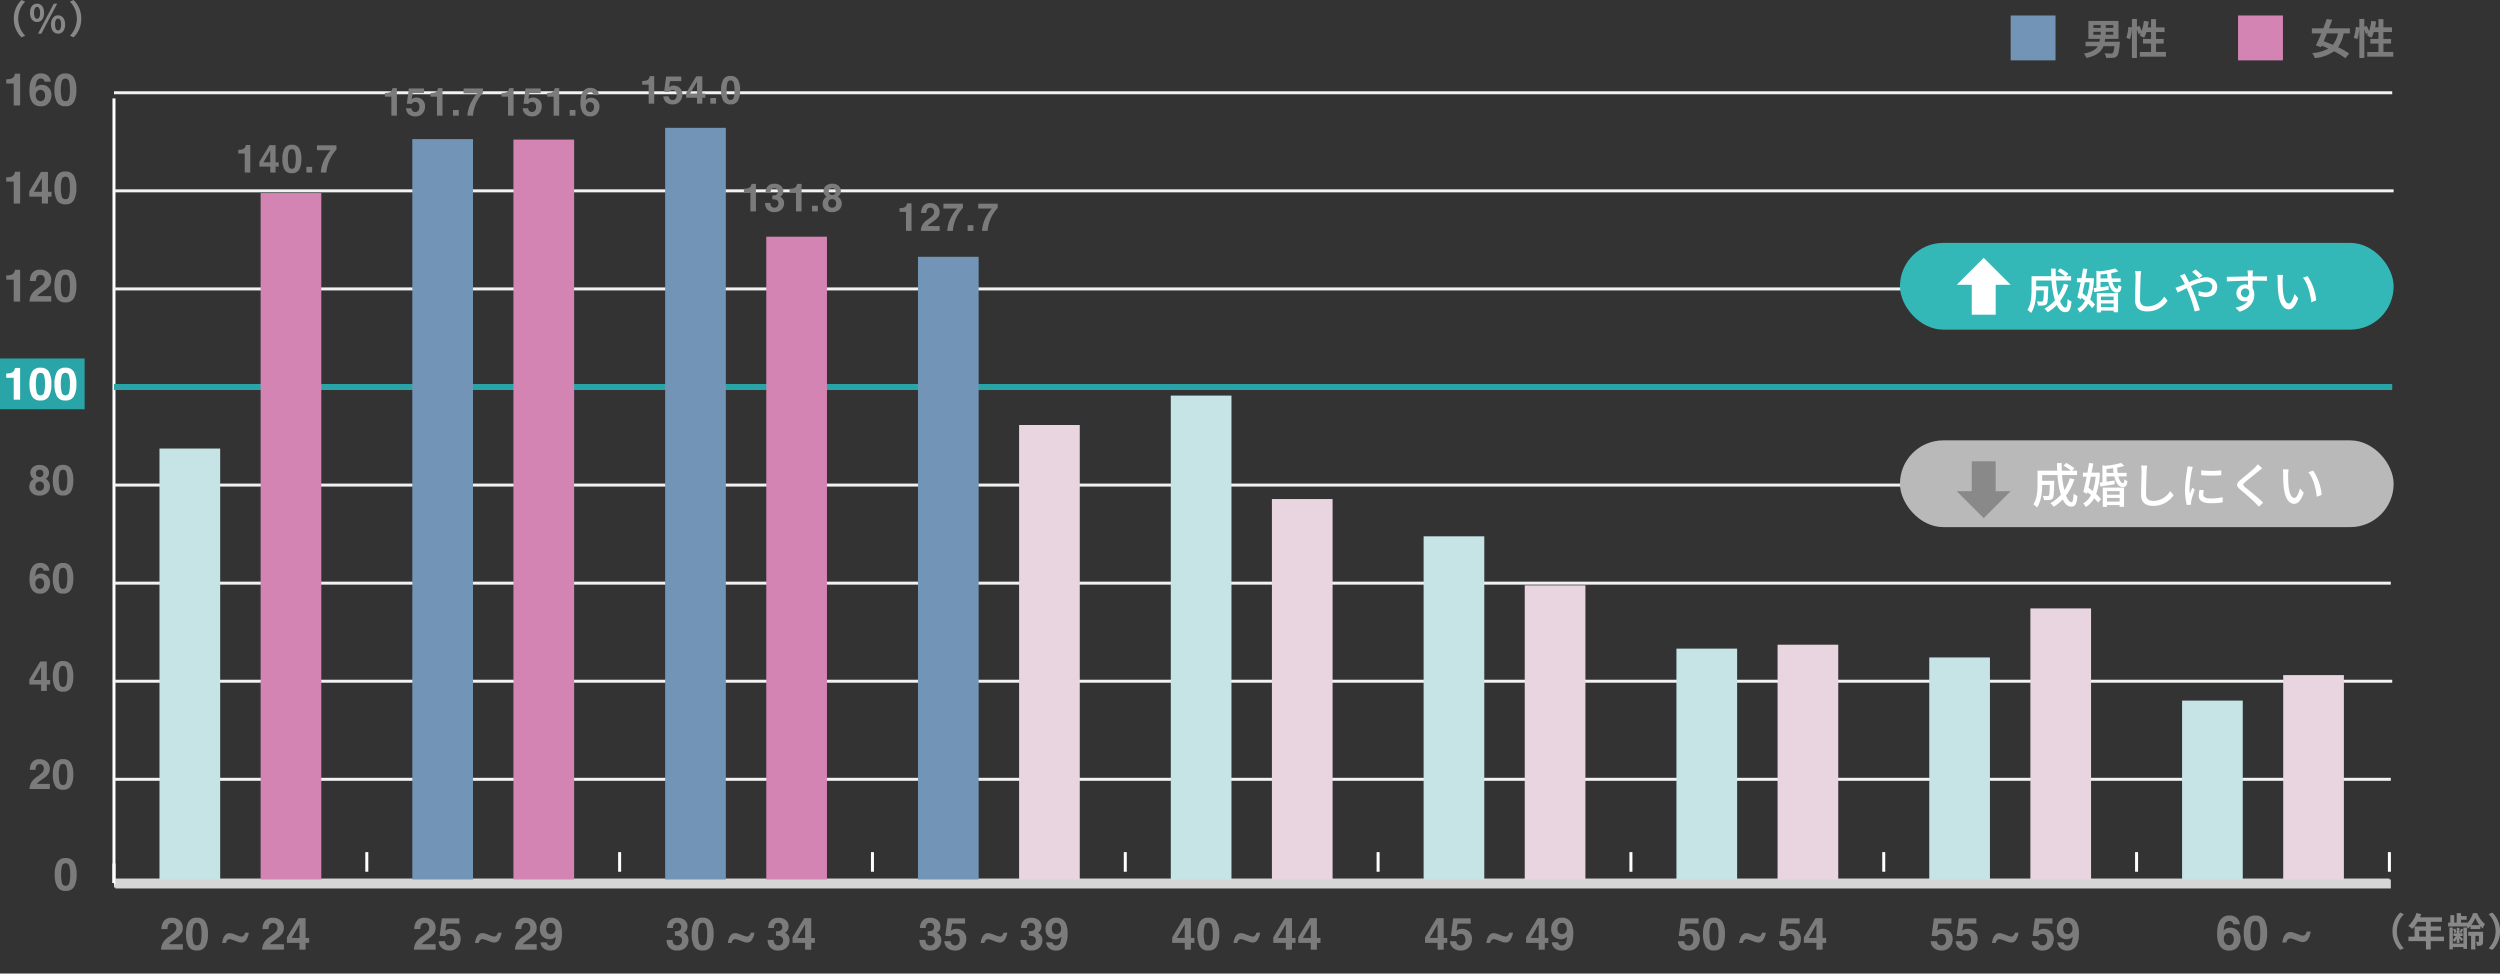 <svg xmlns="http://www.w3.org/2000/svg" width="835.551" height="325.369"><rect width="100%" height="100%" fill="#333333" stroke="none"/><defs><clipPath id="a"><path data-name="長方形 24764" fill="none" d="M0 0h800v303.777H0z"/></clipPath></defs><g data-name="グループ 25483" transform="translate(-283 -2847.824)"><path data-name="パス 10476" d="M287.619 2854.064a8.567 8.567 0 002.561 6.24l1.235-.546a8.076 8.076 0 01-2.327-5.694 8.076 8.076 0 012.327-5.694l-1.235-.546a8.567 8.567 0 00-2.561 6.24zm7.761 1.118c1.391 0 2.353-1.144 2.353-3.081s-.962-3.042-2.353-3.042-2.353 1.105-2.353 3.045.973 3.078 2.353 3.078zm0-1.092c-.559 0-1-.572-1-1.989s.442-1.963 1-1.963 1.014.546 1.014 1.963-.442 1.989-1.014 1.989zm7.033 4.979c1.378 0 2.353-1.144 2.353-3.068s-.975-3.055-2.353-3.055-2.366 1.118-2.366 3.058.988 3.065 2.366 3.065zm0-1.079c-.572 0-1.013-.586-1.013-1.986 0-1.43.442-1.963 1.014-1.963s1 .533 1 1.963c0 1.4-.429 1.986-1.001 1.986zm-6.713 1.079h1.131l5.269-10.01h-1.143zm14.461-5.005a8.567 8.567 0 00-2.561-6.24l-1.235.546a8.076 8.076 0 012.327 5.694 8.076 8.076 0 01-2.327 5.694l1.235.546a8.567 8.567 0 002.561-6.24z" fill="#888"/><path data-name="パス 10475" d="M1082.619 3159.064a8.567 8.567 0 002.561 6.24l1.235-.546a8.076 8.076 0 01-2.327-5.694 8.076 8.076 0 012.327-5.694l-1.235-.546a8.567 8.567 0 00-2.561 6.24zm8.931 1.82v-1.98h2.25v1.98zm8.294 0h-4.444v-1.98h3.43v-1.439h-3.43v-1.547h3.731v-1.495h-7.347a8.3 8.3 0 00.429-1.066l-1.573-.4a10.025 10.025 0 01-2.73 4.329 11.964 11.964 0 011.339 1 11.683 11.683 0 001.768-2.366h2.783v1.547h-3.8v3.417h-2.051v1.482h5.851v2.782h1.6v-2.782h4.446zm6.474 2.288h-3.536v-5.356h-1.144v7.306h1.144v-.78h3.536v.624h1.2v-7.15h-1.2zm-2.223-.2h.91v-1.516c.26.338.546.7.676.923l.559-.65a44.452 44.452 0 00-1.079-1.066h.923v-.9h-1.079v-1.82h-.905v1.82h-1.1v.9h.754a3.762 3.762 0 01-.91 1.144 5.076 5.076 0 01.4.949 4.076 4.076 0 00.845-1.2zm-.078-3.568a5.308 5.308 0 00-.429-1.222l-.689.208a5.445 5.445 0 01.39 1.248zm1.5-1.183a8.02 8.02 0 01-.494 1.222l.637.182c.182-.312.39-.728.611-1.183zm3.419-1.2a11.2 11.2 0 001.364-2.417 10.849 10.849 0 001.4 2.418zm-.26 1.313h3.3v-.988a5.6 5.6 0 00.793.78 8.209 8.209 0 01.754-1.469 8.866 8.866 0 01-2.59-3.653h-1.391a9.941 9.941 0 01-1.82 3.263v-.091h-2.21v-.962h1.888v-1.22h-1.888v-.99h-1.43v3.172h-.832v-2.5h-1.3v2.5h-.728v1.3h6.266a6.576 6.576 0 01.325.715 5.943 5.943 0 00.858-.858zm4.212.923h-4.958v1.339h.962v4.55h1.43v-4.55h1.17v1.848c0 .1-.039.156-.156.156s-.494 0-.845-.013a5.626 5.626 0 01.416 1.378 2.861 2.861 0 001.508-.261c.39-.247.468-.624.468-1.235zm5.668-.2a8.567 8.567 0 00-2.561-6.24l-1.235.546a8.076 8.076 0 012.322 5.701 8.076 8.076 0 01-2.327 5.694l1.235.546a8.567 8.567 0 002.561-6.24z" fill="#888"/><g data-name="グループ 25449"><path data-name="長方形 24763" fill="#29a5a8" d="M283 2967.638h28.285v16.971H283z"/><g data-name="グループ 25440"><g data-name="グループ 25439" clip-path="url(#a)" transform="translate(283 2869.417)"><path data-name="線 238" fill="none" stroke="#d6d6d6" stroke-miterlimit="10" stroke-width="3" d="M38.096 273.532h760.489"/></g></g><path data-name="線 239" fill="none" stroke="#fff" stroke-miterlimit="10" d="M321.096 3142.949v-6.556"/><path data-name="線 240" fill="none" stroke="#fff" stroke-miterlimit="10" d="M405.595 3139.178v-6.556"/><path data-name="線 241" fill="none" stroke="#fff" stroke-miterlimit="10" d="M490.094 3139.178v-6.556"/><path data-name="線 242" fill="none" stroke="#fff" stroke-miterlimit="10" d="M574.593 3139.178v-6.556"/><path data-name="線 243" fill="none" stroke="#fff" stroke-miterlimit="10" d="M659.092 3139.178v-6.556"/><path data-name="線 244" fill="none" stroke="#fff" stroke-miterlimit="10" d="M743.59 3139.178v-6.556"/><path data-name="線 245" fill="none" stroke="#fff" stroke-miterlimit="10" d="M828.089 3139.178v-6.556"/><path data-name="線 246" fill="none" stroke="#fff" stroke-miterlimit="10" d="M912.588 3139.178v-6.556"/><path data-name="線 247" fill="none" stroke="#fff" stroke-miterlimit="10" d="M997.087 3139.178v-6.556"/><g data-name="グループ 25442"><g data-name="グループ 25441" clip-path="url(#a)" transform="translate(283 2869.417)"><path data-name="線 248" fill="none" stroke="#fff" stroke-miterlimit="10" d="M798.586 269.761v-6.556"/></g></g><path data-name="パス 10474" d="M304.955 3145.576a3 3 0 01-2.846-1.421 8.22 8.22 0 01-.817-4.05 8.264 8.264 0 01.817-4.058 3 3 0 012.845-1.428 3.009 3.009 0 012.85 1.428 8.3 8.3 0 01.813 4.058 8.22 8.22 0 01-.817 4.05 3 3 0 01-2.845 1.421zm1.223-2.674a10.449 10.449 0 00.286-2.8 10.25 10.25 0 00-.29-2.839 1.182 1.182 0 00-1.219-.923 1.2 1.2 0 00-1.23.923 9.892 9.892 0 00-.3 2.842 10 10 0 00.3 2.8 1.209 1.209 0 001.23.97 1.2 1.2 0 001.223-.973z" fill="#7b7b7b"/><path data-name="パス 10473" d="M297.303 3103.631a1.228 1.228 0 00-1-.417 1.217 1.217 0 00-1.21.663 3.289 3.289 0 00-.217 1.221h-1.893a4.789 4.789 0 01.453-2.044 2.853 2.853 0 012.773-1.483 3.511 3.511 0 012.5.872 3.014 3.014 0 01.93 2.307 3.123 3.123 0 01-.656 1.955 6.538 6.538 0 01-1.413 1.264l-.779.554q-.731.52-1 .752a2.2 2.2 0 00-.455.54h4.326v1.716h-6.788a4.658 4.658 0 01.462-1.948 5.508 5.508 0 011.969-2.1 14.438 14.438 0 001.738-1.38 2.041 2.041 0 00.609-1.422 1.575 1.575 0 00-.349-1.05zm6.775 8.146a2.8 2.8 0 01-2.656-1.326 7.672 7.672 0 01-.762-3.78 7.713 7.713 0 01.762-3.787 2.8 2.8 0 012.656-1.333 2.808 2.808 0 012.658 1.333 7.743 7.743 0 01.76 3.787 7.672 7.672 0 01-.76 3.78 2.8 2.8 0 01-2.658 1.326zm1.142-2.5a9.753 9.753 0 00.266-2.606 9.566 9.566 0 00-.27-2.652 1.1 1.1 0 00-1.138-.861 1.119 1.119 0 00-1.148.861 9.233 9.233 0 00-.28 2.652 9.337 9.337 0 00.28 2.615 1.128 1.128 0 001.148.906 1.119 1.119 0 001.141-.91z" fill="#7b7b7b"/><path data-name="パス 10472" d="M299.757 3075.093v1.524h-1.121v2.133h-1.907v-2.133h-3.924v-1.7l3.644-6.018h2.187v6.193zm-5.51 0h2.482v-4.28zm9.83 3.9a2.8 2.8 0 01-2.655-1.323 7.672 7.672 0 01-.762-3.78 7.713 7.713 0 01.762-3.787 2.8 2.8 0 012.656-1.333 2.808 2.808 0 012.658 1.333 7.743 7.743 0 01.76 3.787 7.672 7.672 0 01-.76 3.78 2.8 2.8 0 01-2.658 1.326zm1.142-2.5a9.753 9.753 0 00.267-2.603 9.566 9.566 0 00-.27-2.652 1.1 1.1 0 00-1.138-.861 1.119 1.119 0 00-1.148.861 9.233 9.233 0 00-.28 2.652 9.337 9.337 0 00.28 2.615 1.128 1.128 0 001.148.906 1.119 1.119 0 001.141-.91z" fill="#7b7b7b"/><path data-name="パス 10471" d="M296.715 3039.537a2.842 2.842 0 012.164.9 3.2 3.2 0 01.844 2.29 3.865 3.865 0 01-.827 2.443 3.058 3.058 0 01-2.57 1.06 2.958 2.958 0 01-2.762-1.566 6.383 6.383 0 01-.69-3.158 14.362 14.362 0 01.1-1.846 5.644 5.644 0 01.662-2.105 3.393 3.393 0 011.107-1.155 3 3 0 011.644-.437 3.254 3.254 0 012.2.708 2.69 2.69 0 01.923 1.883h-1.94a.994.994 0 00-.185-.526 1.07 1.07 0 00-.949-.466 1.4 1.4 0 00-1.354 1.066 6.618 6.618 0 00-.3 1.736 2.187 2.187 0 01.841-.629 2.837 2.837 0 011.092-.198zm-1.312 1.86a1.7 1.7 0 00-.574 1.436 1.944 1.944 0 00.431 1.306 1.374 1.374 0 001.094.506 1.215 1.215 0 001.022-.489 2.035 2.035 0 00.373-1.268 1.9 1.9 0 00-.424-1.33 1.357 1.357 0 00-1.039-.461 1.387 1.387 0 00-.883.3zm8.675 4.819a2.8 2.8 0 01-2.656-1.326 7.672 7.672 0 01-.762-3.78 7.713 7.713 0 01.762-3.787 2.8 2.8 0 012.656-1.333 2.808 2.808 0 012.658 1.333 7.743 7.743 0 01.76 3.787 7.672 7.672 0 01-.76 3.78 2.8 2.8 0 01-2.658 1.326zm1.142-2.5a9.753 9.753 0 00.266-2.606 9.566 9.566 0 00-.27-2.652 1.1 1.1 0 00-1.138-.861 1.119 1.119 0 00-1.148.861 9.233 9.233 0 00-.28 2.652 9.337 9.337 0 00.28 2.615 1.128 1.128 0 001.148.906 1.119 1.119 0 001.141-.91z" fill="#7b7b7b"/><path data-name="パス 10470" d="M293.66 3012.567a2.93 2.93 0 01-.855-2.126 3.036 3.036 0 01.38-1.511 2.4 2.4 0 011.11-1.018 2.313 2.313 0 01-.933-1.036 2.9 2.9 0 01-.215-1.042 2.433 2.433 0 01.813-1.845 3.231 3.231 0 012.3-.762 3.231 3.231 0 012.3.762 2.433 2.433 0 01.813 1.842 2.9 2.9 0 01-.215 1.042 1.991 1.991 0 01-.933.967 2.747 2.747 0 011.1 1.087 3.1 3.1 0 01.369 1.511 2.826 2.826 0 01-.931 2.132 3.61 3.61 0 01-2.588.879 3.347 3.347 0 01-2.515-.882zm1.169-2.256a1.592 1.592 0 00.379 1.135 1.371 1.371 0 001.049.4 1.371 1.371 0 001.049-.4 1.592 1.592 0 00.38-1.135 1.578 1.578 0 00-.386-1.152 1.4 1.4 0 00-1.042-.393 1.4 1.4 0 00-1.042.393 1.578 1.578 0 00-.387 1.152zm.513-3.377a1.21 1.21 0 00.916.342 1.208 1.208 0 00.919-.342 1.228 1.228 0 00.325-.882 1.258 1.258 0 00-.325-.919 1.229 1.229 0 00-.919-.332 1.243 1.243 0 00-.919.332 1.243 1.243 0 00-.332.919 1.207 1.207 0 00.334.882zm8.736 6.5a2.8 2.8 0 01-2.656-1.325 7.672 7.672 0 01-.762-3.78 7.713 7.713 0 01.762-3.787 2.8 2.8 0 012.656-1.333 2.808 2.808 0 012.658 1.333 7.743 7.743 0 01.76 3.787 7.672 7.672 0 01-.76 3.78 2.8 2.8 0 01-2.658 1.326zm1.142-2.5a9.753 9.753 0 00.266-2.605 9.566 9.566 0 00-.27-2.652 1.1 1.1 0 00-1.138-.861 1.119 1.119 0 00-1.148.861 9.233 9.233 0 00-.28 2.652 9.337 9.337 0 00.28 2.615 1.128 1.128 0 001.148.906 1.119 1.119 0 001.141-.91z" fill="#7b7b7b"/><path data-name="パス 10469" d="M289.725 2981.408h-2.138v-7.324h-2.498v-1.421a9.252 9.252 0 001.384-.132 1.952 1.952 0 001.026-.557 1.833 1.833 0 00.41-.762 1.748 1.748 0 00.081-.425h1.735zm6.8.264a3 3 0 01-2.848-1.421 8.22 8.22 0 01-.817-4.05 8.264 8.264 0 01.817-4.058 3 3 0 012.845-1.428 3.009 3.009 0 012.849 1.428 8.3 8.3 0 01.813 4.058 8.22 8.22 0 01-.817 4.05 3 3 0 01-2.845 1.421zm1.224-2.674a10.449 10.449 0 00.286-2.8 10.25 10.25 0 00-.289-2.842 1.182 1.182 0 00-1.219-.923 1.2 1.2 0 00-1.23.923 9.892 9.892 0 00-.3 2.842 10 10 0 00.3 2.8 1.209 1.209 0 001.23.97 1.2 1.2 0 001.222-.97zm7.115 2.674a3 3 0 01-2.845-1.421 8.22 8.22 0 01-.817-4.05 8.264 8.264 0 01.817-4.058 3 3 0 012.845-1.428 3.009 3.009 0 012.849 1.428 8.3 8.3 0 01.813 4.058 8.22 8.22 0 01-.817 4.05 3 3 0 01-2.845 1.421zm1.224-2.674a10.449 10.449 0 00.286-2.8 10.25 10.25 0 00-.289-2.842 1.182 1.182 0 00-1.219-.923 1.2 1.2 0 00-1.23.923 9.892 9.892 0 00-.3 2.842 10 10 0 00.3 2.8 1.209 1.209 0 001.23.97 1.2 1.2 0 001.222-.97z" fill="#fff"/><path data-name="パス 10468" d="M289.725 2948.628h-2.138v-7.324h-2.498v-1.421a9.252 9.252 0 001.384-.132 1.952 1.952 0 001.026-.557 1.833 1.833 0 00.41-.762 1.748 1.748 0 00.081-.425h1.735zm7.881-8.459a1.316 1.316 0 00-1.069-.447 1.3 1.3 0 00-1.3.71 3.524 3.524 0 00-.234 1.3h-2.026a5.131 5.131 0 01.491-2.19 3.056 3.056 0 012.966-1.589 3.761 3.761 0 012.681.934 3.229 3.229 0 011 2.472 3.346 3.346 0 01-.7 2.095 7.005 7.005 0 01-1.516 1.355l-.835.593q-.784.557-1.073.806a2.361 2.361 0 00-.487.579h4.636v1.841h-7.28a4.99 4.99 0 01.489-2.087 5.9 5.9 0 012.109-2.249 15.469 15.469 0 001.868-1.479 2.187 2.187 0 00.652-1.523 1.688 1.688 0 00-.372-1.121zm7.258 8.723a3 3 0 01-2.845-1.421 8.22 8.22 0 01-.817-4.05 8.264 8.264 0 01.817-4.058 3 3 0 012.845-1.428 3.009 3.009 0 012.849 1.428 8.3 8.3 0 01.813 4.058 8.22 8.22 0 01-.817 4.05 3 3 0 01-2.845 1.421zm1.224-2.674a10.449 10.449 0 00.286-2.8 10.25 10.25 0 00-.289-2.842 1.182 1.182 0 00-1.219-.923 1.2 1.2 0 00-1.23.923 9.892 9.892 0 00-.3 2.842 10 10 0 00.3 2.8 1.209 1.209 0 001.23.97 1.2 1.2 0 001.222-.97z" fill="#7b7b7b"/><path data-name="パス 10467" d="M289.725 2915.847h-2.138v-7.324h-2.498v-1.421a9.252 9.252 0 001.384-.132 1.952 1.952 0 001.026-.557 1.833 1.833 0 00.41-.762 1.748 1.748 0 00.081-.425h1.735zm10.51-3.918v1.633h-1.2v2.285h-2.044v-2.285h-4.2v-1.824l3.9-6.445h2.344v6.636zm-5.9 0h2.659v-4.582zm10.529 4.182a3 3 0 01-2.845-1.421 8.22 8.22 0 01-.817-4.05 8.264 8.264 0 01.817-4.058 3 3 0 012.845-1.428 3.009 3.009 0 012.849 1.428 8.3 8.3 0 01.813 4.058 8.22 8.22 0 01-.817 4.05 3 3 0 01-2.845 1.421zm1.224-2.674a10.449 10.449 0 00.286-2.8 10.25 10.25 0 00-.289-2.842 1.182 1.182 0 00-1.219-.923 1.2 1.2 0 00-1.23.923 9.892 9.892 0 00-.3 2.842 10 10 0 00.3 2.8 1.209 1.209 0 001.23.97 1.2 1.2 0 001.222-.97z" fill="#7b7b7b"/><g data-name="グループ 25444"><g data-name="グループ 25443" clip-path="url(#a)" transform="translate(283 2869.417)"><path data-name="パス 10466" d="M6.72 13.657H4.582V6.333H2.084V4.912a9.252 9.252 0 001.384-.132 1.952 1.952 0 001.026-.557 1.833 1.833 0 00.41-.762 1.748 1.748 0 00.081-.425H6.72zm7.251-6.892a3.045 3.045 0 012.318.959 3.433 3.433 0 01.9 2.454 4.142 4.142 0 01-.886 2.622 3.277 3.277 0 01-2.749 1.135 3.17 3.17 0 01-2.959-1.678 6.839 6.839 0 01-.74-3.384 15.387 15.387 0 01.1-1.978 6.047 6.047 0 01.71-2.256 3.635 3.635 0 011.19-1.238 3.21 3.21 0 011.761-.469 3.487 3.487 0 012.358.758 2.883 2.883 0 01.989 2.018h-2.08a1.065 1.065 0 00-.2-.564 1.146 1.146 0 00-1.018-.5 1.505 1.505 0 00-1.45 1.143 7.09 7.09 0 00-.322 1.86 2.343 2.343 0 01.9-.674 3.04 3.04 0 011.178-.208zm-1.406 1.992a1.824 1.824 0 00-.615 1.538 2.083 2.083 0 00.461 1.4 1.472 1.472 0 001.172.542 1.3 1.3 0 001.095-.524 2.18 2.18 0 00.4-1.359 2.033 2.033 0 00-.454-1.425 1.453 1.453 0 00-1.113-.494 1.486 1.486 0 00-.946.322zm9.294 5.164a3 3 0 01-2.845-1.421 8.22 8.22 0 01-.817-4.05 8.264 8.264 0 01.817-4.058 3 3 0 012.845-1.428 3.009 3.009 0 012.849 1.428 8.3 8.3 0 01.813 4.058 8.22 8.22 0 01-.817 4.05 3 3 0 01-2.845 1.421zm1.224-2.674a10.449 10.449 0 00.286-2.8 10.25 10.25 0 00-.289-2.842 1.182 1.182 0 00-1.219-.923 1.2 1.2 0 00-1.23.923 9.892 9.892 0 00-.3 2.842 10 10 0 00.3 2.8 1.209 1.209 0 001.23.97 1.2 1.2 0 001.222-.97z" fill="#7b7b7b"/></g></g><path data-name="線 249" fill="none" stroke="#fff" stroke-miterlimit="10" d="M321.096 3142.949v-262.238"/><path data-name="線 250" fill="none" stroke="#fff" stroke-miterlimit="10" d="M321.096 3142.949h19.012"/><g data-name="グループ 25446"><g data-name="グループ 25445" clip-path="url(#a)" fill="none" stroke-miterlimit="10" transform="translate(283 2869.417)"><path data-name="線 251" stroke="#f2f2f2" d="M38.096 238.867h760.961"/><path data-name="線 252" stroke="#f2f2f2" d="M38.096 206.087h761.432"/><path data-name="線 253" stroke="#f2f2f2" d="M38.096 173.307h760.961"/><path data-name="線 254" stroke="#f2f2f2" d="M38.096 140.528h761.432"/><path data-name="線 255" stroke="#29a5a8" stroke-width="2" d="M38.096 107.748h761.432"/><path data-name="線 256" stroke="#f2f2f2" d="M38.096 74.968h761.432"/><path data-name="線 257" stroke="#f2f2f2" d="M38.096 42.189H800"/><path data-name="線 258" stroke="#f2f2f2" d="M38.096 9.409h761.432"/></g></g><path data-name="長方形 24768" fill="#c6e4e6" d="M1012.296 3081.978h20.28v60.971h-20.28z"/><path data-name="長方形 24769" fill="#c6e4e6" d="M927.798 3067.556h20.28v75.393h-20.28z"/><path data-name="長方形 24770" fill="#c6e4e6" d="M843.299 3064.606h20.28v78.343h-20.28z"/><path data-name="長方形 24771" fill="#c6e4e6" d="M758.801 3027.073h20.28v115.876h-20.28z"/><path data-name="長方形 24772" fill="#c6e4e6" d="M674.301 2980.034h20.28v162.915h-20.28z"/><path data-name="長方形 24773" fill="#7194b7" d="M589.803 2933.651h20.28v209.298h-20.28z"/><path data-name="長方形 24774" fill="#7194b7" d="M505.304 2890.545h20.28v252.404h-20.28z"/><path data-name="長方形 24775" fill="#7194b7" d="M420.805 2894.316h20.28v248.634h-20.28z"/><path data-name="長方形 24776" fill="#c6e4e6" d="M336.306 2997.735h20.28v145.214h-20.28z"/><path data-name="長方形 24777" fill="#e8d5df" d="M1046.096 3073.456h20.28v69.493h-20.28z"/><path data-name="長方形 24778" fill="#e8d5df" d="M961.597 3051.165h20.28v91.783h-20.28z"/><path data-name="長方形 24779" fill="#e8d5df" d="M877.099 3063.294h20.28v79.655h-20.28z"/><path data-name="長方形 24780" fill="#e8d5df" d="M792.6 3043.462h20.28v99.487H792.6z"/><path data-name="長方形 24781" fill="#e8d5df" d="M708.101 3014.616h20.28v128.333h-20.28z"/><path data-name="長方形 24782" fill="#e8d5df" d="M623.602 2989.868h20.28v153.081h-20.28z"/><path data-name="長方形 24783" fill="#d384b3" d="M539.104 2926.931h20.28v216.018h-20.28z"/><path data-name="長方形 24784" fill="#d384b3" d="M454.604 2894.479h20.28v248.47h-20.28z"/><path data-name="長方形 24785" fill="#d384b3" d="M370.106 2912.344h20.28v230.606h-20.28z"/><g data-name="グループ 25448"><g data-name="グループ 25447" clip-path="url(#a)" transform="translate(283 2869.417)"><path data-name="パス 10465" d="M745.406 288.459a3.248 3.248 0 012.472 1.024 3.662 3.662 0 01.965 2.617 4.418 4.418 0 01-.945 2.8 3.5 3.5 0 01-2.938 1.211 3.381 3.381 0 01-3.156-1.792 7.3 7.3 0 01-.789-3.608 16.413 16.413 0 01.109-2.111 6.45 6.45 0 01.758-2.406 3.877 3.877 0 011.27-1.32 3.424 3.424 0 011.879-.5 3.719 3.719 0 012.516.809 3.075 3.075 0 011.054 2.151h-2.219a1.136 1.136 0 00-.211-.6 1.223 1.223 0 00-1.086-.532 1.606 1.606 0 00-1.547 1.218 7.563 7.563 0 00-.343 1.985 2.5 2.5 0 01.961-.719 3.242 3.242 0 011.25-.227zm-1.5 2.125a1.946 1.946 0 00-.656 1.641 2.222 2.222 0 00.492 1.492 1.57 1.57 0 001.25.578 1.388 1.388 0 001.168-.559 2.325 2.325 0 00.425-1.448 2.169 2.169 0 00-.484-1.52 1.55 1.55 0 00-1.186-.527 1.586 1.586 0 00-1.009.343zm9.909 5.508a3.205 3.205 0 01-3.03-1.515 8.768 8.768 0 01-.87-4.321 8.815 8.815 0 01.871-4.328 3.2 3.2 0 013.029-1.523 3.21 3.21 0 013.039 1.523 8.849 8.849 0 01.867 4.328 8.768 8.768 0 01-.871 4.32 3.205 3.205 0 01-3.035 1.516zm1.3-2.852a11.146 11.146 0 00.3-2.984 10.933 10.933 0 00-.309-3.031 1.261 1.261 0 00-1.3-.984 1.279 1.279 0 00-1.312.984 10.552 10.552 0 00-.32 3.031 10.67 10.67 0 00.32 2.988 1.29 1.29 0 001.321 1.036 1.279 1.279 0 001.309-1.039zm14.58-2.129a.976.976 0 00.82-.4 2.635 2.635 0 00.445-.973h1.328a6.349 6.349 0 01-.863 2.492 2 2 0 01-1.762 1.039 2.9 2.9 0 01-.461-.039 4.872 4.872 0 01-1.109-.336l-1.633-.617a3.88 3.88 0 00-.555-.156 2.584 2.584 0 00-.484-.07 1.091 1.091 0 00-.789.34 2.017 2.017 0 00-.492 1.035h-1.352a7.97 7.97 0 01.379-1.6 3.671 3.671 0 01.605-1.1 2.306 2.306 0 01.789-.637 2.01 2.01 0 01.836-.184 3.391 3.391 0 01.492.047 4.627 4.627 0 01.9.234l1.82.7a3.157 3.157 0 00.621.176 3 3 0 00.465.049z" fill="#7b7b7b"/><path data-name="パス 10464" d="M648.874 290.538a2.042 2.042 0 00-.659.1 1.31 1.31 0 00-.74.652l-1.876-.093.747-5.867h5.852v1.772h-4.343l-.381 2.322a4.364 4.364 0 01.754-.413 3.194 3.194 0 011.106-.173 3.322 3.322 0 012.3.886 3.3 3.3 0 01.981 2.578 4.045 4.045 0 01-.941 2.63 3.436 3.436 0 01-2.83 1.157 3.755 3.755 0 01-2.49-.813 3.158 3.158 0 01-1.08-2.307h2.08a2.015 2.015 0 00.476 1.051 1.349 1.349 0 001.025.37 1.384 1.384 0 001.179-.546 2.236 2.236 0 00.406-1.373 2.386 2.386 0 00-.381-1.373 1.334 1.334 0 00-1.185-.56zm8.342 0a2.042 2.042 0 00-.659.1 1.31 1.31 0 00-.74.652l-1.876-.093.747-5.867h5.852v1.772h-4.343l-.381 2.322a4.364 4.364 0 01.758-.413 3.194 3.194 0 011.1-.173 3.322 3.322 0 012.3.886 3.3 3.3 0 01.981 2.578 4.045 4.045 0 01-.945 2.629 3.436 3.436 0 01-2.824 1.158 3.755 3.755 0 01-2.49-.813 3.158 3.158 0 01-1.084-2.307h2.08a2.015 2.015 0 00.476 1.051 1.349 1.349 0 001.025.37 1.384 1.384 0 001.181-.546 2.236 2.236 0 00.406-1.373 2.386 2.386 0 00-.381-1.373 1.334 1.334 0 00-1.184-.56zm15.014.873a.915.915 0 00.769-.377 2.47 2.47 0 00.417-.912h1.245a5.953 5.953 0 01-.809 2.336 1.87 1.87 0 01-1.652.974 2.717 2.717 0 01-.432-.037 4.568 4.568 0 01-1.04-.315l-1.531-.579a3.637 3.637 0 00-.52-.146 2.422 2.422 0 00-.454-.066 1.023 1.023 0 00-.74.319 1.891 1.891 0 00-.461.97h-1.267a7.471 7.471 0 01.355-1.5 3.442 3.442 0 01.564-1.035 2.161 2.161 0 01.74-.6 1.884 1.884 0 01.784-.172 3.179 3.179 0 01.461.044 4.337 4.337 0 01.842.22l1.707.659a2.96 2.96 0 00.582.165 2.815 2.815 0 00.44.052zm10.422-.872a2.042 2.042 0 00-.659.1 1.31 1.31 0 00-.74.652l-1.879-.094.747-5.867h5.853v1.772h-4.34l-.381 2.322a4.364 4.364 0 01.754-.417 3.194 3.194 0 011.106-.168 3.322 3.322 0 012.3.886 3.3 3.3 0 01.981 2.578 4.045 4.045 0 01-.945 2.629 3.436 3.436 0 01-2.826 1.157 3.755 3.755 0 01-2.49-.813 3.158 3.158 0 01-1.084-2.307h2.08a2.015 2.015 0 00.476 1.051 1.349 1.349 0 001.025.37 1.384 1.384 0 001.183-.546 2.236 2.236 0 00.406-1.373 2.386 2.386 0 00-.381-1.373 1.334 1.334 0 00-1.186-.56zm8.24 5.58a3.511 3.511 0 01-2.146-.708 2.787 2.787 0 01-1.091-2.062h2.08a1.257 1.257 0 00.4.762 1.225 1.225 0 00.857.293 1.489 1.489 0 001.45-1.143 6.666 6.666 0 00.286-1.838 2.257 2.257 0 01-.608.549 2.759 2.759 0 01-1.443.352 3.281 3.281 0 01-2.249-.875 3.2 3.2 0 01-.981-2.523 3.9 3.9 0 01.985-2.765 3.337 3.337 0 012.56-1.058 3.307 3.307 0 013.325 2.146 8.356 8.356 0 01.513 3.2 9.108 9.108 0 01-.491 3.215 3.436 3.436 0 01-3.447 2.455zm-.732-8.972a1.9 1.9 0 00-.6 1.589 2.211 2.211 0 00.385 1.417 1.436 1.436 0 001.183.472 1.459 1.459 0 00.813-.249 1.723 1.723 0 00.71-1.575 2.226 2.226 0 00-.421-1.428 1.4 1.4 0 00-1.156-.527 1.433 1.433 0 00-.914.3z" fill="#7b7b7b"/><path data-name="パス 10463" d="M564.373 290.538a2.042 2.042 0 00-.659.1 1.31 1.31 0 00-.74.652l-1.876-.093.747-5.867h5.852v1.772h-4.343l-.381 2.322a4.364 4.364 0 01.754-.413 3.194 3.194 0 011.106-.173 3.322 3.322 0 012.3.886 3.3 3.3 0 01.981 2.578 4.045 4.045 0 01-.941 2.63 3.436 3.436 0 01-2.83 1.157 3.755 3.755 0 01-2.49-.813 3.158 3.158 0 01-1.08-2.307h2.08a2.015 2.015 0 00.476 1.051 1.349 1.349 0 001.025.37 1.384 1.384 0 001.179-.546 2.236 2.236 0 00.406-1.373 2.386 2.386 0 00-.381-1.373 1.334 1.334 0 00-1.185-.56zm8.473 5.537a3 3 0 01-2.845-1.421 8.22 8.22 0 01-.817-4.05 8.264 8.264 0 01.817-4.058 3 3 0 012.845-1.428 3.009 3.009 0 012.849 1.428 8.3 8.3 0 01.813 4.058 8.22 8.22 0 01-.817 4.05 3 3 0 01-2.845 1.421zm1.227-2.674a10.449 10.449 0 00.286-2.8 10.25 10.25 0 00-.289-2.842 1.182 1.182 0 00-1.219-.923 1.2 1.2 0 00-1.23.923 9.892 9.892 0 00-.3 2.842 10 10 0 00.3 2.8 1.209 1.209 0 001.23.97 1.2 1.2 0 001.222-.97zm13.656-1.99a.915.915 0 00.769-.377 2.47 2.47 0 00.417-.912h1.245a5.953 5.953 0 01-.809 2.336 1.87 1.87 0 01-1.652.974 2.717 2.717 0 01-.432-.037 4.568 4.568 0 01-1.04-.315l-1.531-.579a3.637 3.637 0 00-.52-.146 2.422 2.422 0 00-.454-.066 1.023 1.023 0 00-.74.319 1.891 1.891 0 00-.461.97h-1.267a7.471 7.471 0 01.355-1.5 3.442 3.442 0 01.564-1.035 2.161 2.161 0 01.74-.6 1.884 1.884 0 01.784-.172 3.179 3.179 0 01.461.044 4.337 4.337 0 01.842.22l1.707.659a2.96 2.96 0 00.582.165 2.815 2.815 0 00.44.052zm10.422-.872a2.042 2.042 0 00-.659.1 1.31 1.31 0 00-.74.652l-1.879-.094.747-5.867h5.853v1.772h-4.34l-.381 2.322a4.364 4.364 0 01.754-.417 3.194 3.194 0 011.106-.168 3.322 3.322 0 012.3.886 3.3 3.3 0 01.981 2.578 4.045 4.045 0 01-.945 2.629 3.436 3.436 0 01-2.826 1.157 3.755 3.755 0 01-2.49-.813 3.158 3.158 0 01-1.084-2.307h2.08a2.015 2.015 0 00.476 1.051 1.349 1.349 0 001.025.37 1.384 1.384 0 001.183-.546 2.236 2.236 0 00.406-1.373 2.386 2.386 0 00-.381-1.373 1.334 1.334 0 00-1.186-.56zm12.188 1.354v1.633h-1.2v2.285h-2.045v-2.285h-4.2v-1.824l3.9-6.445h2.344v6.636zm-5.9 0h2.659v-4.582z" fill="#7b7b7b"/><path data-name="パス 10462" d="M483.716 291.893v1.633h-1.2v2.285h-2.044v-2.285h-4.2v-1.824l3.9-6.445h2.343v6.636zm-5.9 0h2.656v-4.582zm10.4-1.355a2.042 2.042 0 00-.659.1 1.31 1.31 0 00-.74.652l-1.878-.093.747-5.867h5.852v1.772h-4.343l-.381 2.322a4.364 4.364 0 01.758-.413 3.194 3.194 0 011.1-.173 3.322 3.322 0 012.3.886 3.3 3.3 0 01.981 2.578 4.045 4.045 0 01-.945 2.629 3.436 3.436 0 01-2.824 1.158 3.755 3.755 0 01-2.49-.813 3.158 3.158 0 01-1.084-2.307h2.08a2.015 2.015 0 00.476 1.051 1.349 1.349 0 001.025.37 1.384 1.384 0 001.181-.546 2.236 2.236 0 00.406-1.373 2.386 2.386 0 00-.381-1.373 1.334 1.334 0 00-1.184-.56zm15.012.873a.915.915 0 00.769-.377 2.47 2.47 0 00.417-.912h1.245a5.953 5.953 0 01-.809 2.336 1.87 1.87 0 01-1.652.974 2.717 2.717 0 01-.432-.037 4.568 4.568 0 01-1.04-.315l-1.531-.579a3.637 3.637 0 00-.52-.146 2.422 2.422 0 00-.454-.066 1.023 1.023 0 00-.74.319 1.891 1.891 0 00-.461.97h-1.267a7.471 7.471 0 01.355-1.5 3.442 3.442 0 01.564-1.035 2.161 2.161 0 01.74-.6 1.884 1.884 0 01.784-.172 3.179 3.179 0 01.461.044 4.337 4.337 0 01.842.22l1.707.659a2.96 2.96 0 00.582.165 2.815 2.815 0 00.44.052zm14.268.483v1.633h-1.2v2.284h-2.045v-2.285h-4.2v-1.824l3.9-6.445h2.344v6.636zm-5.9 0h2.659v-4.583zm10.294 4.225a3.511 3.511 0 01-2.146-.708 2.787 2.787 0 01-1.091-2.062h2.08a1.257 1.257 0 00.4.762 1.225 1.225 0 00.857.293 1.489 1.489 0 001.45-1.143 6.666 6.666 0 00.286-1.838 2.257 2.257 0 01-.608.549 2.759 2.759 0 01-1.443.352 3.281 3.281 0 01-2.249-.875 3.2 3.2 0 01-.981-2.523 3.9 3.9 0 01.985-2.765 3.337 3.337 0 012.56-1.058 3.307 3.307 0 013.325 2.146 8.356 8.356 0 01.513 3.2 9.108 9.108 0 01-.491 3.215 3.436 3.436 0 01-3.447 2.455zm-.732-8.972a1.9 1.9 0 00-.6 1.589 2.211 2.211 0 00.385 1.417 1.436 1.436 0 001.183.472 1.459 1.459 0 00.813-.249 1.723 1.723 0 00.71-1.575 2.226 2.226 0 00-.421-1.428 1.4 1.4 0 00-1.156-.527 1.433 1.433 0 00-.914.3z" fill="#7b7b7b"/><path data-name="パス 10461" d="M399.215 291.893v1.633h-1.2v2.285h-2.044v-2.285h-4.2v-1.824l3.9-6.445h2.343v6.636zm-5.9 0h2.656v-4.582zm10.529 4.182a3 3 0 01-2.845-1.421 8.22 8.22 0 01-.817-4.05 8.264 8.264 0 01.817-4.058 3 3 0 012.845-1.428 3.009 3.009 0 012.849 1.428 8.3 8.3 0 01.813 4.058 8.22 8.22 0 01-.817 4.05 3 3 0 01-2.845 1.421zm1.227-2.674a10.449 10.449 0 00.286-2.8 10.25 10.25 0 00-.289-2.842 1.182 1.182 0 00-1.219-.923 1.2 1.2 0 00-1.23.923 9.892 9.892 0 00-.3 2.842 10 10 0 00.3 2.8 1.209 1.209 0 001.23.97 1.2 1.2 0 001.222-.97zm13.656-1.99a.915.915 0 00.769-.377 2.47 2.47 0 00.417-.912h1.245a5.953 5.953 0 01-.809 2.336 1.87 1.87 0 01-1.652.974 2.717 2.717 0 01-.432-.037 4.568 4.568 0 01-1.04-.315l-1.531-.579a3.637 3.637 0 00-.52-.146 2.422 2.422 0 00-.454-.066 1.023 1.023 0 00-.74.319 1.891 1.891 0 00-.461.97h-1.267a7.471 7.471 0 01.355-1.5 3.442 3.442 0 01.564-1.035 2.161 2.161 0 01.74-.6 1.884 1.884 0 01.784-.172 3.179 3.179 0 01.461.044 4.337 4.337 0 01.842.22l1.707.659a2.96 2.96 0 00.582.165 2.815 2.815 0 00.44.052zm14.268.483v1.633h-1.2v2.284h-2.045v-2.285h-4.2v-1.824l3.9-6.445h2.344v6.636zm-5.9 0h2.659v-4.583zm14.246 0v1.633h-1.2v2.284h-2.049v-2.285h-4.2v-1.824l3.9-6.445h2.344v6.636zm-5.9 0h2.659v-4.583z" fill="#7b7b7b"/><path data-name="パス 10460" d="M309.741 287.311a1.974 1.974 0 00-.337 1.252h-1.948a5.238 5.238 0 01.271-1.5 3.38 3.38 0 01.806-1.152 2.807 2.807 0 01.974-.571 4.216 4.216 0 011.384-.2 3.684 3.684 0 012.457.787 2.622 2.622 0 01.934 2.113 2.336 2.336 0 01-.557 1.582 1.9 1.9 0 01-.732.549 1.507 1.507 0 01.82.491 2.621 2.621 0 01.8 2.021 3.4 3.4 0 01-.935 2.37 3.56 3.56 0 01-2.765 1.022 3.345 3.345 0 01-3.135-1.472 4.369 4.369 0 01-.508-2.051h2.046a2.388 2.388 0 00.205 1.059 1.405 1.405 0 001.384.769 1.534 1.534 0 001.073-.421 1.565 1.565 0 00.458-1.212 1.366 1.366 0 00-.85-1.4 4.313 4.313 0 00-1.523-.2v-1.496a3.953 3.953 0 001.421-.2 1.222 1.222 0 00.696-1.24 1.392 1.392 0 00-.355-.989 1.3 1.3 0 00-1-.381 1.255 1.255 0 00-1.084.47zm9.47 3.23a2.042 2.042 0 00-.659.1 1.31 1.31 0 00-.74.652l-1.875-.096.747-5.867h5.852v1.772h-4.343l-.381 2.322a4.364 4.364 0 01.758-.413 3.194 3.194 0 011.1-.173 3.322 3.322 0 012.3.886 3.3 3.3 0 01.981 2.578 4.045 4.045 0 01-.945 2.629 3.436 3.436 0 01-2.824 1.158 3.755 3.755 0 01-2.49-.813 3.158 3.158 0 01-1.084-2.307h2.08a2.015 2.015 0 00.476 1.051 1.349 1.349 0 001.025.37 1.384 1.384 0 001.181-.546 2.236 2.236 0 00.406-1.373 2.386 2.386 0 00-.381-1.373 1.334 1.334 0 00-1.184-.56zm15.015.87a.915.915 0 00.769-.377 2.47 2.47 0 00.417-.912h1.245a5.953 5.953 0 01-.809 2.336 1.87 1.87 0 01-1.652.974 2.717 2.717 0 01-.432-.037 4.568 4.568 0 01-1.04-.315l-1.531-.579a3.637 3.637 0 00-.52-.146 2.422 2.422 0 00-.454-.066 1.023 1.023 0 00-.74.319 1.891 1.891 0 00-.461.97h-1.267a7.471 7.471 0 01.355-1.5 3.442 3.442 0 01.564-1.035 2.161 2.161 0 01.74-.6 1.884 1.884 0 01.784-.172 3.179 3.179 0 01.461.044 4.337 4.337 0 01.842.22l1.707.659a2.96 2.96 0 00.582.165 2.815 2.815 0 00.44.052zm9.294-4.1a1.974 1.974 0 00-.337 1.252h-1.948a5.238 5.238 0 01.271-1.5 3.38 3.38 0 01.806-1.15 2.807 2.807 0 01.974-.571 4.216 4.216 0 011.384-.2 3.684 3.684 0 012.457.787 2.622 2.622 0 01.934 2.113 2.336 2.336 0 01-.557 1.582 1.9 1.9 0 01-.732.549 1.507 1.507 0 01.82.491 2.621 2.621 0 01.8 2.021 3.4 3.4 0 01-.934 2.369 3.56 3.56 0 01-2.766 1.021 3.345 3.345 0 01-3.135-1.472 4.369 4.369 0 01-.513-2.051h2.051a2.388 2.388 0 00.206 1.059 1.405 1.405 0 001.384.769 1.534 1.534 0 001.073-.421 1.565 1.565 0 00.458-1.212 1.366 1.366 0 00-.85-1.4 4.313 4.313 0 00-1.523-.2v-1.496a3.953 3.953 0 001.421-.2 1.222 1.222 0 00.7-1.245 1.392 1.392 0 00-.355-.989 1.3 1.3 0 00-1-.381 1.255 1.255 0 00-1.089.475zm9.368 8.808a3.511 3.511 0 01-2.146-.708 2.787 2.787 0 01-1.091-2.062h2.08a1.257 1.257 0 00.4.762 1.225 1.225 0 00.857.293 1.489 1.489 0 001.45-1.143 6.666 6.666 0 00.286-1.838 2.257 2.257 0 01-.608.549 2.759 2.759 0 01-1.443.352 3.281 3.281 0 01-2.249-.875 3.2 3.2 0 01-.981-2.523 3.9 3.9 0 01.985-2.765 3.337 3.337 0 012.56-1.058 3.307 3.307 0 013.325 2.146 8.356 8.356 0 01.513 3.2 9.108 9.108 0 01-.491 3.215 3.436 3.436 0 01-3.447 2.455zm-.732-8.972a1.9 1.9 0 00-.6 1.589 2.211 2.211 0 00.385 1.417 1.436 1.436 0 001.183.472 1.459 1.459 0 00.813-.249 1.723 1.723 0 00.71-1.575 2.226 2.226 0 00-.421-1.428 1.4 1.4 0 00-1.156-.527 1.433 1.433 0 00-.914.3z" fill="#7b7b7b"/><path data-name="パス 10459" d="M225.24 287.311a1.974 1.974 0 00-.337 1.252h-1.948a5.238 5.238 0 01.271-1.5 3.38 3.38 0 01.806-1.152 2.807 2.807 0 01.974-.571 4.216 4.216 0 011.384-.2 3.684 3.684 0 012.457.787 2.622 2.622 0 01.934 2.113 2.336 2.336 0 01-.557 1.582 1.9 1.9 0 01-.732.549 1.507 1.507 0 01.82.491 2.621 2.621 0 01.8 2.021 3.4 3.4 0 01-.935 2.37 3.56 3.56 0 01-2.765 1.022 3.345 3.345 0 01-3.135-1.472 4.369 4.369 0 01-.508-2.051h2.046a2.388 2.388 0 00.205 1.059 1.405 1.405 0 001.384.769 1.534 1.534 0 001.073-.421 1.565 1.565 0 00.458-1.212 1.366 1.366 0 00-.85-1.4 4.313 4.313 0 00-1.523-.2v-1.496a3.953 3.953 0 001.421-.2 1.222 1.222 0 00.696-1.24 1.392 1.392 0 00-.355-.989 1.3 1.3 0 00-1-.381 1.255 1.255 0 00-1.084.47zm9.6 8.767a3 3 0 01-2.843-1.424 8.22 8.22 0 01-.817-4.05 8.264 8.264 0 01.817-4.058 3 3 0 012.845-1.428 3.009 3.009 0 012.849 1.428 8.3 8.3 0 01.813 4.058 8.22 8.22 0 01-.817 4.05 3 3 0 01-2.845 1.421zm1.229-2.677a10.449 10.449 0 00.286-2.8 10.25 10.25 0 00-.289-2.842 1.182 1.182 0 00-1.219-.923 1.2 1.2 0 00-1.23.923 9.892 9.892 0 00-.3 2.842 10 10 0 00.3 2.8 1.209 1.209 0 001.23.97 1.2 1.2 0 001.222-.97zm13.656-1.99a.915.915 0 00.769-.377 2.47 2.47 0 00.417-.912h1.245a5.953 5.953 0 01-.809 2.336 1.87 1.87 0 01-1.652.974 2.717 2.717 0 01-.432-.037 4.568 4.568 0 01-1.04-.315l-1.531-.579a3.637 3.637 0 00-.52-.146 2.422 2.422 0 00-.454-.066 1.023 1.023 0 00-.74.319 1.891 1.891 0 00-.461.97h-1.267a7.471 7.471 0 01.355-1.5 3.442 3.442 0 01.564-1.035 2.161 2.161 0 01.74-.6 1.884 1.884 0 01.784-.172 3.179 3.179 0 01.461.044 4.337 4.337 0 01.842.22l1.707.659a2.96 2.96 0 00.582.165 2.815 2.815 0 00.44.052zm9.294-4.1a1.974 1.974 0 00-.337 1.252h-1.948a5.238 5.238 0 01.271-1.5 3.38 3.38 0 01.806-1.15 2.807 2.807 0 01.974-.571 4.216 4.216 0 011.384-.2 3.684 3.684 0 012.457.787 2.622 2.622 0 01.934 2.113 2.336 2.336 0 01-.557 1.582 1.9 1.9 0 01-.732.549 1.507 1.507 0 01.82.491 2.621 2.621 0 01.8 2.021 3.4 3.4 0 01-.934 2.369 3.56 3.56 0 01-2.766 1.021 3.345 3.345 0 01-3.135-1.472 4.369 4.369 0 01-.513-2.051h2.051a2.388 2.388 0 00.206 1.059 1.405 1.405 0 001.384.769 1.534 1.534 0 001.073-.421 1.565 1.565 0 00.458-1.212 1.366 1.366 0 00-.85-1.4 4.313 4.313 0 00-1.523-.2v-1.496a3.953 3.953 0 001.421-.2 1.222 1.222 0 00.7-1.245 1.392 1.392 0 00-.355-.989 1.3 1.3 0 00-1-.381 1.255 1.255 0 00-1.089.475zm13.316 4.582v1.633h-1.2v2.285h-2.045v-2.285h-4.2v-1.824l3.9-6.445h2.344v6.636zm-5.9 0h2.659v-4.582z" fill="#7b7b7b"/><path data-name="パス 10458" d="M143.083 287.352a1.316 1.316 0 00-1.069-.447 1.3 1.3 0 00-1.3.71 3.524 3.524 0 00-.234 1.3h-2.026a5.131 5.131 0 01.491-2.19 3.056 3.056 0 012.966-1.589 3.761 3.761 0 012.681.934 3.229 3.229 0 011 2.472 3.346 3.346 0 01-.7 2.095 7.005 7.005 0 01-1.524 1.358l-.835.593q-.784.557-1.073.806a2.361 2.361 0 00-.487.579h4.637v1.838h-7.273a4.99 4.99 0 01.49-2.087 5.9 5.9 0 012.11-2.249 15.469 15.469 0 001.868-1.479 2.187 2.187 0 00.652-1.523 1.688 1.688 0 00-.374-1.121zm7.126 3.186a2.042 2.042 0 00-.659.1 1.31 1.31 0 00-.74.652l-1.875-.093.747-5.867h5.852v1.772h-4.343l-.381 2.322a4.364 4.364 0 01.758-.413 3.194 3.194 0 011.1-.173 3.322 3.322 0 012.3.886 3.3 3.3 0 01.981 2.578 4.045 4.045 0 01-.945 2.629 3.436 3.436 0 01-2.824 1.158 3.755 3.755 0 01-2.49-.813 3.158 3.158 0 01-1.084-2.307h2.08a2.015 2.015 0 00.476 1.051 1.349 1.349 0 001.025.37 1.384 1.384 0 001.181-.546 2.236 2.236 0 00.406-1.373 2.386 2.386 0 00-.381-1.373 1.334 1.334 0 00-1.184-.56zm15.015.873a.915.915 0 00.769-.377 2.47 2.47 0 00.417-.912h1.245a5.953 5.953 0 01-.809 2.336 1.87 1.87 0 01-1.652.974 2.717 2.717 0 01-.432-.037 4.568 4.568 0 01-1.04-.315l-1.531-.579a3.637 3.637 0 00-.52-.146 2.422 2.422 0 00-.454-.066 1.023 1.023 0 00-.74.319 1.891 1.891 0 00-.461.97h-1.267a7.471 7.471 0 01.355-1.5 3.442 3.442 0 01.564-1.035 2.161 2.161 0 01.74-.6 1.884 1.884 0 01.784-.172 3.179 3.179 0 01.461.044 4.337 4.337 0 01.842.22l1.707.659a2.96 2.96 0 00.582.165 2.815 2.815 0 00.44.052zm11.638-4.059a1.316 1.316 0 00-1.069-.447 1.3 1.3 0 00-1.3.71 3.524 3.524 0 00-.234 1.3h-2.026a5.131 5.131 0 01.491-2.19 3.056 3.056 0 012.966-1.589 3.761 3.761 0 012.681.934 3.229 3.229 0 011 2.472 3.346 3.346 0 01-.7 2.095 7.005 7.005 0 01-1.523 1.358l-.835.593q-.784.557-1.073.806a2.361 2.361 0 00-.487.579h4.636v1.838h-7.273a4.99 4.99 0 01.491-2.087 5.9 5.9 0 012.109-2.249 15.469 15.469 0 001.868-1.479 2.187 2.187 0 00.652-1.523 1.688 1.688 0 00-.374-1.121zm7.024 8.767a3.511 3.511 0 01-2.146-.708 2.787 2.787 0 01-1.091-2.062h2.08a1.257 1.257 0 00.4.762 1.225 1.225 0 00.857.293 1.489 1.489 0 001.45-1.143 6.666 6.666 0 00.286-1.838 2.257 2.257 0 01-.608.549 2.759 2.759 0 01-1.443.352 3.281 3.281 0 01-2.249-.875 3.2 3.2 0 01-.981-2.523 3.9 3.9 0 01.985-2.765 3.337 3.337 0 012.56-1.058 3.307 3.307 0 013.325 2.146 8.356 8.356 0 01.513 3.2 9.108 9.108 0 01-.491 3.215 3.436 3.436 0 01-3.447 2.455zm-.732-8.972a1.9 1.9 0 00-.6 1.589 2.211 2.211 0 00.385 1.417 1.436 1.436 0 001.183.472 1.459 1.459 0 00.813-.249 1.723 1.723 0 00.71-1.575 2.226 2.226 0 00-.421-1.428 1.4 1.4 0 00-1.156-.527 1.433 1.433 0 00-.914.3z" fill="#7b7b7b"/><path data-name="パス 10457" d="M58.582 287.352a1.316 1.316 0 00-1.069-.447 1.3 1.3 0 00-1.3.71 3.524 3.524 0 00-.234 1.3h-2.026a5.131 5.131 0 01.491-2.19 3.056 3.056 0 012.966-1.589 3.761 3.761 0 012.681.934 3.229 3.229 0 011 2.472 3.346 3.346 0 01-.7 2.095 7.005 7.005 0 01-1.524 1.358l-.835.593q-.784.557-1.073.806a2.361 2.361 0 00-.487.579h4.637v1.838h-7.273a4.99 4.99 0 01.49-2.087 5.9 5.9 0 012.11-2.249 15.469 15.469 0 001.868-1.479 2.187 2.187 0 00.652-1.523 1.688 1.688 0 00-.374-1.121zm7.258 8.723a3 3 0 01-2.845-1.421 8.22 8.22 0 01-.817-4.05 8.264 8.264 0 01.817-4.058 3 3 0 012.845-1.428 3.009 3.009 0 012.849 1.428 8.3 8.3 0 01.813 4.058 8.22 8.22 0 01-.817 4.05 3 3 0 01-2.845 1.421zm1.227-2.674a10.449 10.449 0 00.286-2.8 10.25 10.25 0 00-.289-2.842 1.182 1.182 0 00-1.219-.923 1.2 1.2 0 00-1.23.923 9.892 9.892 0 00-.3 2.842 10 10 0 00.3 2.8 1.209 1.209 0 001.23.97 1.2 1.2 0 001.222-.97zm13.656-1.99a.915.915 0 00.769-.377 2.47 2.47 0 00.417-.912h1.245a5.953 5.953 0 01-.809 2.336 1.87 1.87 0 01-1.652.974 2.717 2.717 0 01-.432-.037 4.568 4.568 0 01-1.04-.315l-1.531-.579a3.637 3.637 0 00-.52-.146 2.422 2.422 0 00-.454-.066 1.023 1.023 0 00-.74.319 1.891 1.891 0 00-.461.97h-1.267a7.471 7.471 0 01.355-1.5 3.442 3.442 0 01.564-1.035 2.161 2.161 0 01.74-.6 1.884 1.884 0 01.784-.172 3.179 3.179 0 01.461.044 4.337 4.337 0 01.842.22l1.707.659a2.96 2.96 0 00.582.165 2.815 2.815 0 00.44.052zm11.638-4.059a1.316 1.316 0 00-1.069-.447 1.3 1.3 0 00-1.3.71 3.524 3.524 0 00-.234 1.3h-2.026a5.131 5.131 0 01.491-2.19 3.056 3.056 0 012.966-1.589 3.761 3.761 0 012.681.934 3.229 3.229 0 011 2.472 3.346 3.346 0 01-.7 2.095 7.005 7.005 0 01-1.523 1.358l-.835.593q-.784.557-1.073.806a2.361 2.361 0 00-.487.579h4.636v1.838h-7.273a4.99 4.99 0 01.491-2.087 5.9 5.9 0 012.109-2.249 15.469 15.469 0 001.868-1.479 2.187 2.187 0 00.652-1.523 1.688 1.688 0 00-.374-1.121zm10.972 4.541v1.633h-1.2v2.285h-2.045v-2.285h-4.2v-1.824l3.9-6.445h2.344v6.636zm-5.9 0h2.659v-4.582z" fill="#7b7b7b"/><path data-name="線 259" fill="none" stroke="#d6d6d6" stroke-miterlimit="10" stroke-width="3" d="M38.57 273.85h760.489"/></g></g></g><rect data-name="長方形 24488" width="165" height="29" rx="14.5" transform="translate(918 2929)" fill="#34b7b7"/><rect data-name="長方形 24787" width="165" height="29" rx="14.5" transform="translate(918 2995)" fill="#b9b9b9"/><g data-name="グループ 25451"><path data-name="パス 10456" d="M972.784 2942.664a16.215 16.215 0 01-1.824 3.984 31.186 31.186 0 01-.784-5.056h5.024v-1.456h-1.632l.768-.816a16.9 16.9 0 00-2.768-1.776l-.9.912a17.138 17.138 0 012.512 1.68h-3.08q-.072-1.248-.048-2.544h-1.572c0 .848.032 1.712.08 2.544h-6.576v4.528c0 2.064-.112 4.816-1.392 6.736a6.351 6.351 0 011.248 1.024c1.408-2.064 1.68-5.264 1.696-7.536h2.564c-.052 2.412-.148 3.328-.324 3.552a.57.57 0 01-.5.192c-.256 0-.88-.016-1.536-.08a3.572 3.572 0 01.4 1.392 11.4 11.4 0 001.888-.032 1.417 1.417 0 001.028-.512c.336-.448.416-1.824.5-5.3v-.576h-4.02v-1.932h5.12a30.067 30.067 0 001.136 6.592 12.628 12.628 0 01-3.492 2.8 7.7 7.7 0 011.092 1.216 14.7 14.7 0 003.024-2.448c.72 1.5 1.648 2.4 2.816 2.4 1.312 0 1.856-.752 2.1-3.568a3.906 3.906 0 01-1.28-.832c-.1 2.064-.288 2.88-.7 2.88-.672 0-1.3-.832-1.84-2.192a18.177 18.177 0 002.784-5.408zm8.608-.5a18.989 18.989 0 01-.96 4.784c-.48-.4-.96-.784-1.424-1.12.256-1.152.528-2.4.784-3.664zm.576-1.408l-.24.032h-1.664c.208-1.072.4-2.112.56-3.072l-1.424-.14c-.144.992-.336 2.1-.544 3.216h-1.5v1.376h1.244c-.368 1.888-.768 3.728-1.1 5.04l1.216.688.144-.592c.4.32.8.656 1.184 1.008a6.376 6.376 0 01-2.596 2.752 5.783 5.783 0 01.88 1.2 7.794 7.794 0 002.784-2.928 12.5 12.5 0 011.312 1.5l.96-1.2a12.57 12.57 0 00-1.6-1.712 23.652 23.652 0 001.264-7.056zm7.456 6.208v1.2h-4.24v-1.2zm-4.24 3.5v-1.224h4.24v1.232zm-1.392 1.76h1.392v-.6h4.24v.576h1.476v-6.416h-7.1zm1.248-11.36v-1.304c.72-.064 1.456-.128 2.192-.24a15.411 15.411 0 00.16 1.552zm6.72 1.184v-1.184h-2.992a14.666 14.666 0 01-.16-1.76 18.939 18.939 0 002.4-.576l-1.1-.992a26.1 26.1 0 01-5.44.976l-.8-.24v5.744c-.32.048-.64.08-.912.112l.208 1.328c1.376-.224 3.12-.5 4.816-.784l-.048-1.232c-.928.128-1.84.272-2.688.384v-1.768h2.576c.528 2.192 1.52 3.568 2.88 3.568.928 0 1.376-.416 1.536-2.032a3.057 3.057 0 01-1.04-.576c-.032.9-.144 1.28-.416 1.28-.592.016-1.184-.848-1.568-2.24zm6.864-3.616l-2.048-.016a9.259 9.259 0 01.176 1.856c0 1.536-.16 5.664-.16 7.936 0 2.656 1.632 3.7 4.064 3.7a8.125 8.125 0 006.8-3.584l-1.136-1.388a6.556 6.556 0 01-5.632 3.3c-1.392 0-2.432-.576-2.432-2.272 0-2.208.112-5.9.192-7.68a14.593 14.593 0 01.176-1.844zm19.328 2.4l1.168-.9c-.576-.592-1.776-1.616-2.32-2.048l-1.168.832a24.031 24.031 0 012.32 2.124zm-4.768-1.532l-1.632.656a14.341 14.341 0 01.848 1.252c.256.448.528.992.816 1.584-.608.272-1.168.512-1.7.72a10.673 10.673 0 01-1.44.48l.768 1.616c.7-.32 1.776-.88 2.976-1.472l.528 1.2a46.542 46.542 0 012.164 6.592l1.744-.448c-.544-1.792-1.648-4.944-2.464-6.832-.176-.384-.352-.784-.544-1.184a14.118 14.118 0 014.992-1.536c1.408 0 2.144.768 2.144 1.664 0 1.152-.784 1.984-2.3 1.984a5.5 5.5 0 01-2.24-.544l-.048 1.6a7.493 7.493 0 002.432.448c2.464 0 3.808-1.408 3.808-3.424 0-1.792-1.424-3.168-3.744-3.168a15.674 15.674 0 00-5.652 1.664c-.3-.608-.592-1.184-.864-1.7-.16-.284-.464-.876-.592-1.152zm22.8-1.072h-1.84c.032.16.08.656.128 1.168.016.192.016.464.032.816-2.288.032-5.264.112-7.072.144l.048 1.544c1.984-.128 4.608-.224 7.04-.256 0 .464.016.944.016 1.36a3.2 3.2 0 00-.9-.112 2.89 2.89 0 00-2.976 2.88 2.672 2.672 0 002.688 2.784 2.506 2.506 0 001.12-.24c-.768 1.228-2.236 1.932-4.124 2.348l1.356 1.344c3.8-1.108 4.932-3.616 4.932-5.744a3.941 3.941 0 00-.56-2.128c0-.72 0-1.648-.016-2.512 2.32 0 3.84.032 4.784.08l.032-1.5h-4.8c0-.32 0-.608.016-.8a9.324 9.324 0 01.096-1.172zm-4.016 7.5a1.442 1.442 0 011.456-1.5 1.319 1.319 0 011.248.772c.208 1.5-.416 2.16-1.248 2.16a1.4 1.4 0 01-1.456-1.424zm14.1-6.016l-1.952-.032a8.186 8.186 0 01.128 1.5c0 .96.016 2.88.176 4.288.432 4.208 1.92 5.744 3.536 5.744 1.168 0 2.16-.944 3.168-3.68l-1.268-1.476c-.368 1.456-1.072 3.2-1.872 3.2-1.072 0-1.728-1.7-1.968-4.208a35.823 35.823 0 01-.112-3.6 13.1 13.1 0 01.16-1.728zm8.192.4l-1.584.528c1.616 1.92 2.528 5.472 2.8 8.224l1.648-.64a17.428 17.428 0 00-2.868-8.104z" fill="#fff"/></g><g data-name="グループ 25452"><path data-name="パス 10455" d="M974.784 3007.664a16.215 16.215 0 01-1.824 3.984 31.186 31.186 0 01-.784-5.056h5.024v-1.456h-1.632l.768-.816a16.9 16.9 0 00-2.768-1.776l-.9.912a17.138 17.138 0 012.512 1.68h-3.08q-.072-1.248-.048-2.544h-1.572c0 .848.032 1.712.08 2.544h-6.576v4.528c0 2.064-.112 4.816-1.392 6.736a6.351 6.351 0 011.248 1.024c1.408-2.064 1.68-5.264 1.696-7.536h2.564c-.052 2.412-.148 3.328-.324 3.552a.57.57 0 01-.5.192c-.256 0-.88-.016-1.536-.08a3.572 3.572 0 01.4 1.392 11.4 11.4 0 001.888-.032 1.417 1.417 0 001.028-.512c.336-.448.416-1.824.5-5.3v-.576h-4.02v-1.932h5.12a30.067 30.067 0 001.136 6.592 12.628 12.628 0 01-3.492 2.8 7.7 7.7 0 011.092 1.216 14.7 14.7 0 003.024-2.448c.72 1.5 1.648 2.4 2.816 2.4 1.312 0 1.856-.752 2.1-3.568a3.906 3.906 0 01-1.28-.832c-.1 2.064-.288 2.88-.7 2.88-.672 0-1.3-.832-1.84-2.192a18.177 18.177 0 002.784-5.408zm8.608-.5a18.989 18.989 0 01-.96 4.784c-.48-.4-.96-.784-1.424-1.12.256-1.152.528-2.4.784-3.664zm.576-1.408l-.24.032h-1.664c.208-1.072.4-2.112.56-3.072l-1.424-.14c-.144.992-.336 2.1-.544 3.216h-1.5v1.376h1.244c-.368 1.888-.768 3.728-1.1 5.04l1.216.688.144-.592c.4.32.8.656 1.184 1.008a6.376 6.376 0 01-2.596 2.752 5.783 5.783 0 01.88 1.2 7.794 7.794 0 002.784-2.928 12.5 12.5 0 011.312 1.5l.96-1.2a12.57 12.57 0 00-1.6-1.712 23.652 23.652 0 001.264-7.056zm7.456 6.208v1.2h-4.24v-1.2zm-4.24 3.5v-1.224h4.24v1.232zm-1.392 1.76h1.392v-.6h4.24v.576h1.476v-6.416h-7.1zm1.248-11.36v-1.304c.72-.064 1.456-.128 2.192-.24a15.411 15.411 0 00.16 1.552zm6.72 1.184v-1.184h-2.992a14.666 14.666 0 01-.16-1.76 18.939 18.939 0 002.4-.576l-1.1-.992a26.1 26.1 0 01-5.44.976l-.8-.24v5.744c-.32.048-.64.08-.912.112l.208 1.328c1.376-.224 3.12-.5 4.816-.784l-.048-1.232c-.928.128-1.84.272-2.688.384v-1.768h2.576c.528 2.192 1.52 3.568 2.88 3.568.928 0 1.376-.416 1.536-2.032a3.057 3.057 0 01-1.04-.576c-.032.9-.144 1.28-.416 1.28-.592.016-1.184-.848-1.568-2.24zm6.864-3.616l-2.048-.016a9.259 9.259 0 01.176 1.856c0 1.536-.16 5.664-.16 7.936 0 2.656 1.632 3.7 4.064 3.7a8.125 8.125 0 006.8-3.584l-1.136-1.388a6.556 6.556 0 01-5.632 3.3c-1.392 0-2.432-.576-2.432-2.272 0-2.208.112-5.9.192-7.68a14.593 14.593 0 01.176-1.844zm18.048 1.584l.016 1.632a40.778 40.778 0 006.7 0v-1.632a29.485 29.485 0 01-6.716.008zm.912 6.656l-1.44-.128a8.1 8.1 0 00-.272 1.968c0 1.552 1.248 2.5 3.968 2.5a21.952 21.952 0 004.048-.312l-.032-1.712a17.182 17.182 0 01-3.984.432c-1.936 0-2.5-.592-2.5-1.312a5.558 5.558 0 01.212-1.428zm-3.7-7.808l-1.776-.16a11.631 11.631 0 01-.144 1.328 46.172 46.172 0 00-.688 6.384 20.332 20.332 0 00.596 5.176l1.456-.092a8.392 8.392 0 01-.028-.6 3.128 3.128 0 01.08-.736c.16-.8.72-2.512 1.136-3.728l-.8-.64c-.256.592-.576 1.376-.848 2.032a15.788 15.788 0 01-.1-1.712 38.371 38.371 0 01.784-6.032 11.474 11.474 0 01.336-1.212zm23.184.448l-1.488-1.328a9.369 9.369 0 01-1.04 1.2c-1.088 1.072-3.408 2.928-4.64 3.952-1.52 1.264-1.68 2.032-.128 3.328 1.488 1.248 3.872 3.3 4.944 4.384.416.416.832.864 1.216 1.3l1.46-1.324c-1.664-1.664-4.576-3.984-5.936-5.1-.944-.816-.944-1.024-.032-1.808 1.136-.96 3.344-2.7 4.416-3.6.32-.26.832-.692 1.232-.996zm8.832.4l-1.952-.032a8.186 8.186 0 01.128 1.5c0 .96.016 2.88.176 4.288.432 4.208 1.92 5.744 3.536 5.744 1.168 0 2.16-.944 3.168-3.68l-1.256-1.476c-.368 1.456-1.072 3.2-1.872 3.2-1.072 0-1.728-1.7-1.968-4.208a35.823 35.823 0 01-.112-3.6 13.1 13.1 0 01.152-1.728zm8.192.4l-1.584.528c1.616 1.92 2.528 5.472 2.8 8.224l1.648-.64a17.428 17.428 0 00-2.856-8.104z" fill="#fff"/></g><g data-name="グループ 25453" fill="#fff"><path data-name="長方形 24788" d="M942 2941h8v12h-8z"/><path data-name="多角形 40" d="M946 2934l9 9h-18z"/></g><g data-name="グループ 25454" fill="#898989"><path data-name="長方形 24788" d="M942 3002h8v12h-8z"/><path data-name="多角形 40" d="M946 3021l-9-9h18z"/></g><path data-name="パス 10454" d="M366.651 2905.479h-1.854v-6.348h-2.165v-1.231a8.019 8.019 0 001.2-.114 1.692 1.692 0 00.889-.482 1.588 1.588 0 00.355-.66 1.515 1.515 0 00.07-.368h1.5zm9.5-3.4v1.42h-1.043v1.98h-1.771v-1.98h-3.643v-1.581l3.383-5.586h2.031v5.747zm-5.116 0h2.3v-3.97zm9.516 3.629a2.6 2.6 0 01-2.466-1.229 7.124 7.124 0 01-.708-3.513 7.162 7.162 0 01.708-3.517 2.6 2.6 0 012.466-1.238 2.608 2.608 0 012.469 1.238 7.19 7.19 0 01.7 3.517 7.124 7.124 0 01-.703 3.513 2.6 2.6 0 01-2.466 1.229zm1.06-2.317a9.056 9.056 0 00.248-2.425 8.883 8.883 0 00-.251-2.463 1.024 1.024 0 00-1.057-.8 1.039 1.039 0 00-1.066.8 8.573 8.573 0 00-.26 2.463 8.67 8.67 0 00.26 2.428 1.048 1.048 0 001.066.841 1.039 1.039 0 001.06-.844zm3.792.2h1.924v1.888h-1.923zm8.915-4.354a12.7 12.7 0 00-1.212 2.12 12.6 12.6 0 00-.7 2.095 8.7 8.7 0 00-.309 2.027h-1.879a11.062 11.062 0 011.625-5.148 12.159 12.159 0 011.669-2.311h-4.589l.025-1.625h6.5v1.416a11.5 11.5 0 00-1.13 1.422z" fill="#7b7b7b"/><path data-name="パス 10453" d="M415.651 2886.479h-1.854v-6.348h-2.165v-1.231a8.019 8.019 0 001.2-.114 1.692 1.692 0 00.889-.482 1.588 1.588 0 00.355-.66 1.515 1.515 0 00.07-.368h1.5zm6.166-4.57a1.769 1.769 0 00-.571.083 1.136 1.136 0 00-.641.565l-1.628-.078.647-5.084h5.072v1.536h-3.761l-.33 2.012a3.782 3.782 0 01.653-.364 2.768 2.768 0 01.958-.146 2.879 2.879 0 011.993.768 2.856 2.856 0 01.851 2.234 3.505 3.505 0 01-.818 2.282 2.978 2.978 0 01-2.45 1 3.254 3.254 0 01-2.158-.7 2.737 2.737 0 01-.939-2h1.8a1.746 1.746 0 00.413.911 1.169 1.169 0 00.889.321 1.2 1.2 0 001.026-.47 1.938 1.938 0 00.354-1.195 2.068 2.068 0 00-.33-1.19 1.156 1.156 0 00-1.03-.485zm9.074 4.57h-1.854v-6.348h-2.16v-1.231a8.019 8.019 0 001.2-.114 1.692 1.692 0 00.889-.482 1.588 1.588 0 00.355-.66 1.515 1.515 0 00.07-.368h1.5zm3.513-1.892h1.923v1.892h-1.923zm8.915-4.354a12.7 12.7 0 00-1.212 2.12 12.6 12.6 0 00-.7 2.095 8.7 8.7 0 00-.31 2.031h-1.879a11.062 11.062 0 011.625-5.148 12.159 12.159 0 011.669-2.311h-4.589l.025-1.625h6.5v1.416a11.5 11.5 0 00-1.13 1.422z" fill="#7b7b7b"/><path data-name="パス 10452" d="M454.651 2886.479h-1.854v-6.348h-2.165v-1.231a8.019 8.019 0 001.2-.114 1.692 1.692 0 00.889-.482 1.588 1.588 0 00.355-.66 1.515 1.515 0 00.07-.368h1.5zm6.166-4.57a1.769 1.769 0 00-.571.083 1.136 1.136 0 00-.641.565l-1.628-.078.647-5.084h5.072v1.536h-3.761l-.33 2.012a3.782 3.782 0 01.653-.364 2.768 2.768 0 01.958-.146 2.879 2.879 0 011.993.768 2.856 2.856 0 01.851 2.234 3.505 3.505 0 01-.818 2.282 2.978 2.978 0 01-2.45 1 3.254 3.254 0 01-2.158-.7 2.737 2.737 0 01-.939-2h1.8a1.746 1.746 0 00.413.911 1.169 1.169 0 00.889.321 1.2 1.2 0 001.026-.47 1.938 1.938 0 00.354-1.195 2.068 2.068 0 00-.33-1.19 1.156 1.156 0 00-1.03-.485zm9.074 4.57h-1.854v-6.348h-2.16v-1.231a8.019 8.019 0 001.2-.114 1.692 1.692 0 00.889-.482 1.588 1.588 0 00.355-.66 1.515 1.515 0 00.07-.368h1.5zm3.513-1.892h1.923v1.892h-1.923zm7.163-4.081a2.639 2.639 0 012.009.832 2.975 2.975 0 01.784 2.126 3.589 3.589 0 01-.768 2.272 2.84 2.84 0 01-2.387.984 2.747 2.747 0 01-2.564-1.454 5.927 5.927 0 01-.641-2.933 13.336 13.336 0 01.089-1.714 5.241 5.241 0 01.616-1.955 3.15 3.15 0 011.031-1.073 2.782 2.782 0 011.527-.406 3.022 3.022 0 012.044.657 2.5 2.5 0 01.857 1.749h-1.8a.923.923 0 00-.171-.489.993.993 0 00-.882-.432 1.3 1.3 0 00-1.257.99 6.145 6.145 0 00-.279 1.612 2.03 2.03 0 01.781-.584 2.635 2.635 0 011.011-.182zm-1.219 1.726a1.581 1.581 0 00-.533 1.333 1.805 1.805 0 00.4 1.212 1.276 1.276 0 001.016.47 1.128 1.128 0 00.949-.454 1.889 1.889 0 00.346-1.177 1.762 1.762 0 00-.395-1.237 1.26 1.26 0 00-.965-.428 1.288 1.288 0 00-.818.281z" fill="#7b7b7b"/><path data-name="パス 10451" d="M501.651 2882.479h-1.854v-6.348h-2.165v-1.231a8.019 8.019 0 001.2-.114 1.692 1.692 0 00.889-.482 1.588 1.588 0 00.355-.66 1.515 1.515 0 00.07-.368h1.5zm6.166-4.57a1.769 1.769 0 00-.571.083 1.136 1.136 0 00-.641.565l-1.628-.078.647-5.084h5.072v1.536h-3.761l-.33 2.012a3.782 3.782 0 01.653-.364 2.768 2.768 0 01.958-.146 2.879 2.879 0 011.993.768 2.856 2.856 0 01.851 2.234 3.505 3.505 0 01-.818 2.282 2.978 2.978 0 01-2.45 1 3.254 3.254 0 01-2.158-.7 2.737 2.737 0 01-.939-2h1.8a1.746 1.746 0 00.413.911 1.169 1.169 0 00.889.321 1.2 1.2 0 001.026-.47 1.938 1.938 0 00.354-1.195 2.068 2.068 0 00-.33-1.19 1.156 1.156 0 00-1.03-.485zm10.952 1.17v1.42h-1.041v1.98h-1.771v-1.98h-3.643v-1.581l3.383-5.586h2.031v5.747zm-5.116 0h2.3v-3.97zm6.75 1.5h1.924v1.9h-1.923zm6.774 2.129a2.6 2.6 0 01-2.47-1.229 7.124 7.124 0 01-.708-3.51 7.162 7.162 0 01.708-3.52 2.6 2.6 0 012.47-1.238 2.608 2.608 0 012.465 1.238 7.19 7.19 0 01.7 3.517 7.124 7.124 0 01-.703 3.513 2.6 2.6 0 01-2.462 1.229zm1.06-2.317a9.056 9.056 0 00.24-2.425 8.883 8.883 0 00-.251-2.463 1.024 1.024 0 00-1.057-.8 1.039 1.039 0 00-1.066.8 8.573 8.573 0 00-.26 2.463 8.67 8.67 0 00.26 2.428 1.048 1.048 0 001.066.841 1.039 1.039 0 001.064-.844z" fill="#7b7b7b"/><path data-name="パス 10450" d="M535.651 2918.479h-1.854v-6.348h-2.165v-1.231a8.019 8.019 0 001.2-.114 1.692 1.692 0 00.889-.482 1.588 1.588 0 00.355-.66 1.515 1.515 0 00.07-.368h1.5zm5.189-7.37a1.711 1.711 0 00-.293 1.086h-1.688a4.54 4.54 0 01.235-1.3 2.929 2.929 0 01.7-1 2.433 2.433 0 01.844-.5 3.654 3.654 0 011.2-.171 3.193 3.193 0 012.13.682 2.273 2.273 0 01.809 1.838 2.025 2.025 0 01-.482 1.371 1.647 1.647 0 01-.635.476 1.306 1.306 0 01.711.425 2.271 2.271 0 01.69 1.753 2.951 2.951 0 01-.81 2.053 3.085 3.085 0 01-2.4.885 2.9 2.9 0 01-2.713-1.275 3.787 3.787 0 01-.444-1.777h1.777a2.069 2.069 0 00.178.914 1.218 1.218 0 001.2.667 1.329 1.329 0 00.928-.366 1.356 1.356 0 00.4-1.051 1.183 1.183 0 00-.736-1.212 3.738 3.738 0 00-1.32-.171v-1.295a3.426 3.426 0 001.229-.172 1.059 1.059 0 00.6-1.079 1.206 1.206 0 00-.308-.857 1.127 1.127 0 00-.865-.33 1.088 1.088 0 00-.938.406zm10.051 7.37h-1.854v-6.348h-2.16v-1.231a8.019 8.019 0 001.2-.114 1.692 1.692 0 00.889-.482 1.588 1.588 0 00.355-.66 1.515 1.515 0 00.07-.368h1.5zm3.513-1.892h1.923v1.892h-1.923zm4.325 1.314a2.721 2.721 0 01-.793-1.974 2.819 2.819 0 01.352-1.4 2.231 2.231 0 011.031-.948 2.148 2.148 0 01-.866-.962 2.7 2.7 0 01-.2-.968 2.259 2.259 0 01.755-1.711 3 3 0 012.133-.708 3 3 0 012.133.708 2.259 2.259 0 01.755 1.711 2.7 2.7 0 01-.2.968 1.849 1.849 0 01-.866.9 2.551 2.551 0 011.022 1.009 2.881 2.881 0 01.343 1.4 2.624 2.624 0 01-.86 1.977 3.352 3.352 0 01-2.4.816 3.108 3.108 0 01-2.339-.818zm1.085-2.095a1.478 1.478 0 00.352 1.054 1.273 1.273 0 00.974.375 1.273 1.273 0 00.974-.375 1.478 1.478 0 00.352-1.054 1.465 1.465 0 00-.359-1.07 1.3 1.3 0 00-.968-.365 1.3 1.3 0 00-.968.365 1.465 1.465 0 00-.356 1.071zm.476-3.136a1.123 1.123 0 00.851.317 1.121 1.121 0 00.854-.317 1.14 1.14 0 00.3-.819 1.168 1.168 0 00-.3-.854 1.141 1.141 0 00-.854-.308 1.154 1.154 0 00-.854.308 1.154 1.154 0 00-.308.854 1.12 1.12 0 00.312.82z" fill="#7b7b7b"/><path data-name="パス 10449" d="M587.651 2924.979h-1.854v-6.348h-2.165v-1.231a8.019 8.019 0 001.2-.114 1.692 1.692 0 00.889-.482 1.588 1.588 0 00.355-.66 1.515 1.515 0 00.07-.368h1.5zm7.22-7.332a1.14 1.14 0 00-.927-.387 1.13 1.13 0 00-1.124.619 3.054 3.054 0 00-.2 1.13h-1.761a4.447 4.447 0 01.425-1.9 2.649 2.649 0 012.571-1.379 3.26 3.26 0 012.322.81 2.8 2.8 0 01.865 2.139 2.9 2.9 0 01-.609 1.815 6.071 6.071 0 01-1.315 1.178l-.724.514q-.679.482-.93.7a2.046 2.046 0 00-.422.5h4.018v1.593h-6.3a4.325 4.325 0 01.425-1.809 5.115 5.115 0 011.826-1.949 13.406 13.406 0 001.618-1.282 1.9 1.9 0 00.565-1.32 1.463 1.463 0 00-.323-.972zm8.826 1.086a12.7 12.7 0 00-1.212 2.12 12.6 12.6 0 00-.7 2.095 8.7 8.7 0 00-.308 2.031h-1.881a11.062 11.062 0 011.625-5.148 12.159 12.159 0 011.67-2.31h-4.59l.025-1.625h6.5v1.416a11.5 11.5 0 00-1.129 1.421zm2.707 4.354h1.923v1.892h-1.923zm8.915-4.354a12.7 12.7 0 00-1.212 2.12 12.6 12.6 0 00-.7 2.095 8.7 8.7 0 00-.31 2.031h-1.879a11.062 11.062 0 011.625-5.148 12.159 12.159 0 011.669-2.311h-4.589l.025-1.625h6.5v1.416a11.5 11.5 0 00-1.13 1.422z" fill="#7b7b7b"/><g data-name="グループ 25457"><g data-name="グループ 25456"><path data-name="パス 10448" d="M1064.395 2858.986a8.959 8.959 0 01-1.722 3.822c-1.05-.462-2.1-.868-3.052-1.2.35-.826.728-1.708 1.092-2.618zm3.976 0v-1.694h-6.97c.392-.966.756-1.932 1.092-2.828l-1.834-.308c-.336.966-.742 2.044-1.162 3.136h-3.824v1.694h3.136a70.175 70.175 0 01-1.778 4l1.68.616.238-.518c.742.294 1.5.616 2.254.966a13.084 13.084 0 01-5.418 1.53 5.613 5.613 0 01.882 1.666 13.3 13.3 0 006.412-2.282 24.317 24.317 0 013.794 2.324l1.274-1.568a25.458 25.458 0 00-3.724-2.128 11.655 11.655 0 001.878-4.606zm11.214 6.2v-2.8h2.562v-1.552h-2.562v-2.3h2.856v-1.564h-2.856v-2.744h-1.666v2.744h-1.118c.14-.63.252-1.288.35-1.946l-1.626-.224a16.944 16.944 0 01-.742 3.416 16.052 16.052 0 00-.77-1.764l-.812.336v-2.646h-1.666V2857l-1.176-.17a16.639 16.639 0 01-.686 3.64l1.232.448a17.841 17.841 0 00.63-3.71v10.01h1.666v-9.562a9.735 9.735 0 01.532 1.61l.8-.364c-.14.294-.28.56-.42.812a14.722 14.722 0 011.484.756 9.564 9.564 0 00.784-1.932h1.54v2.3h-2.7v1.554h2.7v2.8h-3.74v1.578h8.708v-1.582z" fill="#7b7b7b"/><path data-name="長方形 24789" fill="#d384b3" d="M1031 2853h15v15h-15z"/></g><g data-name="グループ 25455"><path data-name="パス 10447" d="M982.643 2858.454h2.46v.98h-2.46zm0-2.254h2.46v.966h-2.46zm6.65.966h-2.506v-.966h2.506zm0 2.268h-2.506v-.98h2.506zm-2.87 2.338c.056-.322.112-.63.154-.966h4.466v-5.978h-10.066v5.978h3.85c-.042.336-.1.658-.154.966h-4.634v1.5h4.088c-.658 1.118-1.96 1.944-4.69 2.476a4.468 4.468 0 01.866 1.452c3.53-.766 5.014-2.124 5.714-3.93h3.686c-.154 1.386-.364 2.086-.616 2.3a.88.88 0 01-.616.14c-.378 0-1.26-.014-2.128-.084a3.3 3.3 0 01.546 1.526c.882.014 1.736.028 2.226-.014a1.968 1.968 0 001.4-.546c.448-.448.728-1.6.952-4.144.028-.224.056-.672.056-.672zm17.164 3.416v-2.8h2.562v-1.554h-2.562v-2.3h2.856v-1.564h-2.856v-2.744h-1.666v2.744h-1.118c.14-.63.252-1.288.35-1.946l-1.626-.224a16.944 16.944 0 01-.742 3.416 16.052 16.052 0 00-.77-1.764l-.812.336v-2.646h-1.666V2857l-1.176-.17a16.639 16.639 0 01-.686 3.64l1.232.448a17.841 17.841 0 00.63-3.71v10.01h1.666v-9.562a9.735 9.735 0 01.532 1.61l.8-.364c-.14.294-.28.56-.42.812a14.722 14.722 0 011.484.756 9.564 9.564 0 00.784-1.932h1.54v2.3h-2.7v1.554h2.7v2.8h-3.74v1.578h8.708v-1.582z" fill="#7b7b7b"/><path data-name="長方形 24790" fill="#7194b7" d="M955.003 2853h15v15h-15z"/></g></g></g></svg>